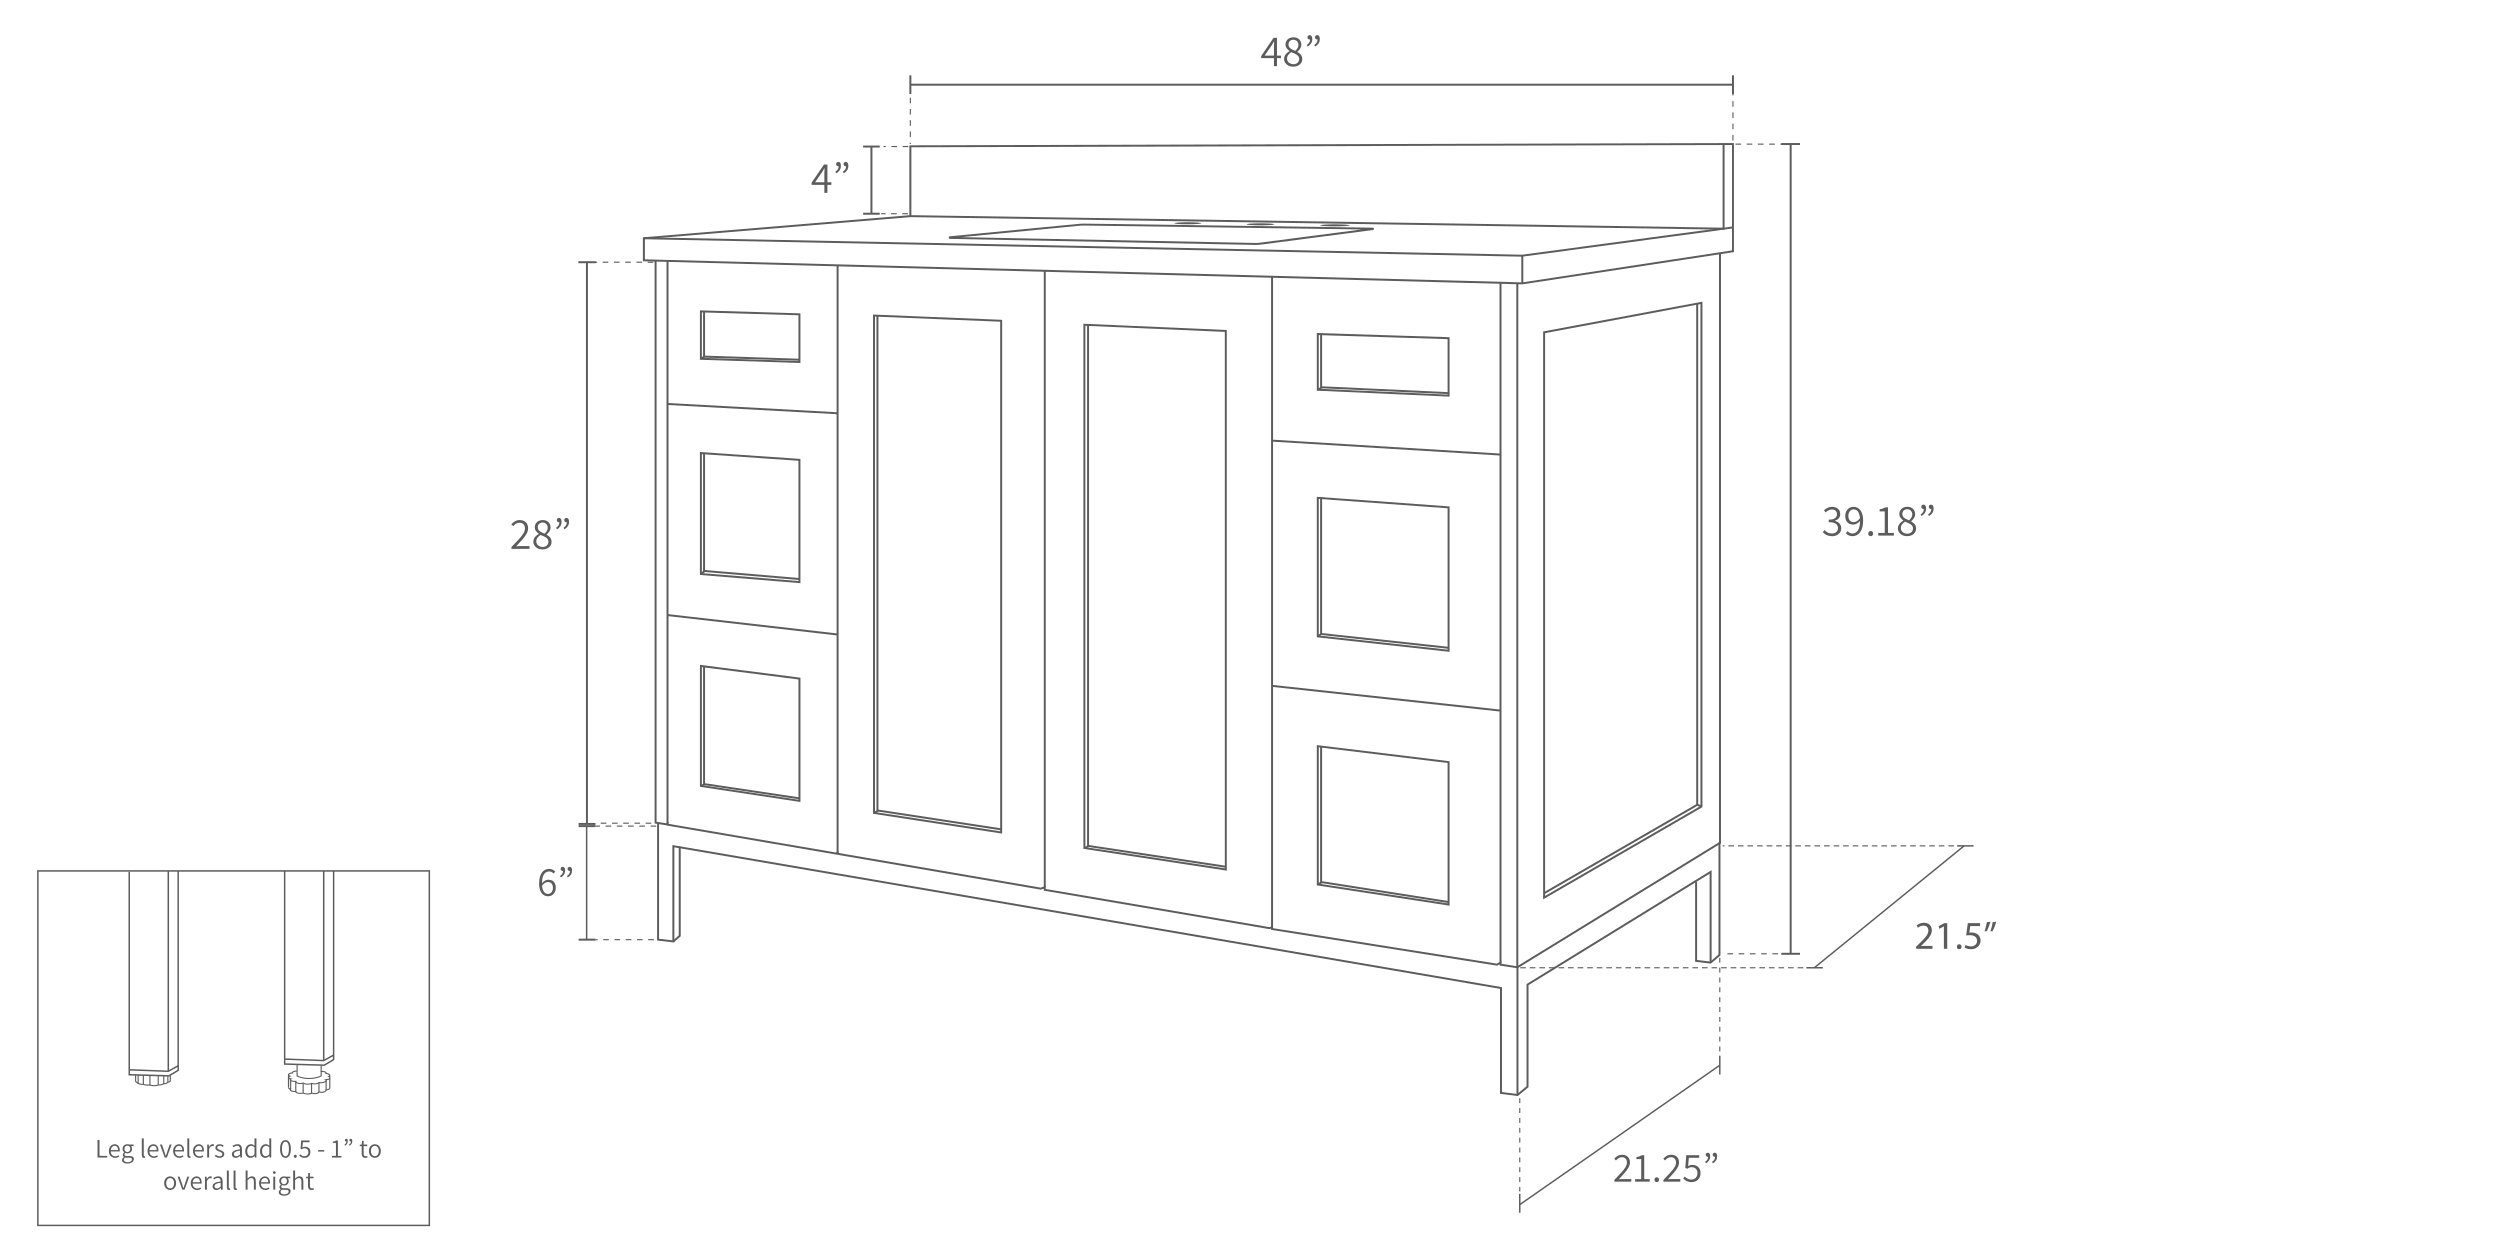 <svg viewBox="0 0 1000 500" xmlns="http://www.w3.org/2000/svg" data-name="Layer 1" id="Layer_1">
  <defs>
    <style>
      .cls-1 {
        fill: #5c5c5c;
      }
    </style>
  </defs>
  <g>
    <path d="M116.24,435.92c-.73-.13-1.06-.57-1.06-.93h.45c0,.14.22.4.7.49l-.08.44Z" class="cls-1"></path>
    <path d="M122.89,437.78c-.69,0-1.32-.14-1.68-.36-.33.09-.71.13-1.11.13-.92,0-1.84-.25-2-.73-.05,0-.1,0-.18,0-1.01,0-2.03-.3-2.03-.88v-.04c0-.12-.01-.35.26-.5l.22.39s-.03.03-.03.03c0,.01,0,.05,0,.08v.06c0,.13.56.44,1.58.44.11,0,.15,0,.24-.01l.38-.03-.06.2s.04.08.04.14c0,.13.55.44,1.58.44.4,0,.79-.05,1.09-.14l.11-.03.09.07c.21.17.75.33,1.5.33.97,0,1.44-.16,1.55-.3l.1-.12.15.05c.34.11.89.23,1.31.23.81,0,1.27-.37,1.41-.56l.09-.13.15.04c.3.08.66.13,1.03.13,1.01,0,1.39-.46,1.5-.66.03-.05.06-.08.08-.1-.04.05-.03.17.02.21l.25-.37s.14.1.16.23c.01.12-.06.2-.09.23,0,0-.02.02-.02.02-.15.27-.64.89-1.89.89-.36,0-.7-.04-1.01-.11-.29.31-.86.63-1.67.63-.47,0-1-.12-1.32-.21-.31.24-.9.35-1.79.35Z" class="cls-1"></path>
    <path d="M130.29,436.16l-.02-.45c.93-.03,1.41-.32,1.41-.43h.45c0,.56-.92.85-1.84.88Z" class="cls-1"></path>
    <path d="M122.89,433.88c-.7,0-1.32-.21-1.67-.45h-.02c-.3.1-.68.22-1.1.22-.98,0-1.85-.39-2-.87-.06,0-.12,0-.18,0-1.01,0-2.03-.3-2.03-.88,0-.07.01-.15.06-.23-.5-.16-.78-.41-.78-.71,0-.22.08-.39.23-.52-.16-.13-.23-.3-.23-.51,0-.49.63-.87,1.53-.95.12-.51,1.07-.78,2.02-.78v.45c-1.03,0-1.58.31-1.58.44,0,.03,0,.06-.01.09l.18.22-.44.02c-.83.04-1.24.35-1.24.51,0,.08,0,.2.35.3l.74.22-.74.21c-.35.1-.35.23-.35.31,0,.06.2.26.81.37l.6.11-.53.3c-.14.08-.17.14-.17.16,0,.13.55.44,1.58.44.13,0,.25,0,.37-.02l.33-.03-.1.32c0,.18.63.6,1.58.6.35,0,.68-.1.96-.19l.24-.07.09.07c.26.2.83.42,1.5.42.9,0,1.42-.08,1.55-.25l.1-.12.15.05c.32.11.64.21,1.07.21.85,0,1.35-.14,1.67-.48l.09-.1.13.04c.25.07.58.09,1.02.07.94-.04,1.56-.47,1.56-.64,0-.04-.01-.1-.07-.15l-.54-.38.66-.02c1.02-.04,1.36-.26,1.39-.39.02-.06.06-.22,0-.33-.03-.06-.1-.1-.2-.13l-.68-.17.66-.25c.06-.03.17-.25.18-.36-.02-.07-.34-.38-1.11-.42l-.6-.03.36-.28s-.01-.06-.01-.09c0-.13-.55-.44-1.58-.44-.12,0-.24,0-.36.01l-.04-.44c.13-.01.26-.02.4-.02.97,0,1.95.28,2.02.82,0,0,.02.02.03.03.52.05.96.23,1.19.49.11.12.17.26.16.39,0,.12-.07.32-.17.48.06.05.12.11.16.18.13.23.09.5.04.68-.14.45-.79.62-1.44.68,0,.04.01.09.01.13,0,.53-.93,1.04-1.99,1.08-.43.02-.76,0-1.03-.06-.41.37-.99.53-1.89.53-.45,0-.79-.1-1.09-.19-.29.21-.83.3-1.78.3Z" class="cls-1"></path>
    <polygon points="67.63 430.65 51.4 430.19 51.4 348.72 51.99 348.72 51.99 429.61 67.47 430.04 70.98 427.96 70.98 348.4 71.57 348.4 71.57 428.3 67.63 430.65" class="cls-1"></polygon>
    <g>
      <path d="M39.01,463.01v-7.04h.79v6.37h3.11v.68h-3.9Z" class="cls-1"></path>
      <path d="M46.02,463.14c-.45,0-.86-.11-1.24-.33-.38-.22-.67-.53-.9-.93-.22-.4-.33-.89-.33-1.46s.11-1.05.33-1.46c.22-.41.51-.72.86-.94.35-.22.73-.33,1.13-.33.43,0,.8.1,1.1.3.31.2.54.48.7.84s.24.79.24,1.29c0,.09,0,.17,0,.25,0,.08-.01.16-.03.22h-3.73v-.57s3.07,0,3.07,0c0-.56-.12-.98-.35-1.27-.24-.29-.56-.43-.99-.43-.26,0-.51.08-.75.23-.24.15-.44.38-.6.69-.16.31-.24.7-.24,1.19s.08.85.25,1.16c.16.31.38.54.66.7.28.16.58.24.91.24.26,0,.5-.04.71-.12.21-.08.41-.18.61-.3l.29.51c-.22.14-.47.27-.75.38-.28.11-.6.16-.96.16Z" class="cls-1"></path>
      <path d="M50.97,465.43c-.43,0-.8-.06-1.13-.17-.32-.11-.57-.28-.75-.48-.18-.21-.27-.46-.27-.75,0-.23.07-.45.2-.65.14-.21.32-.39.56-.55v-.04c-.13-.09-.24-.2-.33-.34-.09-.14-.13-.31-.13-.51,0-.22.06-.41.19-.58.12-.16.25-.29.38-.39v-.04c-.16-.14-.32-.33-.46-.57-.14-.24-.21-.52-.21-.83,0-.38.09-.71.26-.98.18-.28.41-.49.7-.64.29-.15.61-.23.96-.23.14,0,.28.01.4.04s.23.06.32.09h1.8v.61h-1.1c.14.13.25.29.33.48.09.19.13.41.13.64,0,.37-.08.69-.25.96-.17.27-.39.48-.68.63-.28.15-.6.22-.95.22-.13,0-.26-.02-.4-.05-.14-.03-.27-.08-.39-.13-.1.08-.18.17-.25.27-.07.1-.1.23-.1.38,0,.17.07.31.2.42.13.11.37.17.72.17h1.04c.6,0,1.05.1,1.35.29.3.2.44.51.44.94,0,.31-.11.61-.32.88s-.51.49-.9.66c-.39.17-.84.25-1.37.25ZM51.08,464.88c.34,0,.64-.05.9-.16.25-.11.45-.25.6-.42.14-.17.21-.35.21-.55,0-.25-.09-.43-.27-.53-.18-.1-.45-.15-.81-.15h-.95c-.08,0-.18,0-.29-.02s-.24-.04-.37-.06c-.2.14-.34.29-.43.46-.09.16-.13.32-.13.48,0,.29.14.53.42.7.28.17.66.26,1.15.26ZM50.95,460.82c.21,0,.4-.05.57-.16.18-.11.32-.26.42-.45.11-.19.16-.42.16-.68s-.05-.49-.16-.68c-.1-.19-.24-.34-.42-.44-.18-.1-.37-.16-.58-.16-.32,0-.6.11-.83.34-.23.23-.34.54-.34.94,0,.26.05.48.16.68.11.19.25.34.43.45.18.11.37.16.58.16Z" class="cls-1"></path>
      <path d="M57.58,463.14c-.19,0-.35-.04-.48-.12-.13-.08-.22-.2-.28-.36-.06-.16-.09-.36-.09-.6v-6.7h.77v6.76c0,.13.03.22.08.28s.11.09.17.09c.02,0,.05,0,.08,0,.03,0,.07,0,.12-.02l.11.6c-.06.01-.12.03-.2.05-.08.02-.17.03-.27.03Z" class="cls-1"></path>
      <path d="M61.48,463.14c-.45,0-.86-.11-1.24-.33-.38-.22-.67-.53-.9-.93-.22-.4-.33-.89-.33-1.46s.11-1.05.33-1.46c.22-.41.51-.72.86-.94.35-.22.73-.33,1.13-.33.43,0,.8.1,1.1.3.31.2.54.48.7.84s.24.79.24,1.29c0,.09,0,.17,0,.25,0,.08-.01.16-.03.22h-3.73v-.57s3.07,0,3.07,0c0-.56-.12-.98-.35-1.27-.24-.29-.56-.43-.99-.43-.26,0-.51.08-.75.23-.24.15-.44.38-.6.69-.16.31-.24.7-.24,1.19s.08.85.25,1.16c.16.31.38.54.66.7.28.16.58.24.91.24.26,0,.5-.04.71-.12.21-.08.41-.18.61-.3l.29.51c-.22.14-.47.27-.75.38-.28.11-.6.16-.96.16Z" class="cls-1"></path>
      <path d="M65.88,463.01l-1.9-5.2h.8l1.03,3.03c.09.25.17.5.25.76.08.26.16.51.24.76h.04c.08-.25.16-.5.25-.76.09-.26.17-.51.25-.76l1.03-3.03h.77l-1.87,5.2h-.9Z" class="cls-1"></path>
      <path d="M71.71,463.14c-.45,0-.86-.11-1.24-.33-.38-.22-.67-.53-.9-.93-.22-.4-.33-.89-.33-1.46s.11-1.05.33-1.46c.22-.41.51-.72.86-.94.35-.22.73-.33,1.13-.33.43,0,.8.1,1.1.3.31.2.54.48.7.84s.24.79.24,1.29c0,.09,0,.17,0,.25,0,.08-.01.16-.03.22h-3.73v-.57s3.07,0,3.07,0c0-.56-.12-.98-.35-1.27-.24-.29-.56-.43-.99-.43-.26,0-.51.08-.75.23-.24.15-.44.38-.6.69-.16.31-.24.7-.24,1.19s.08.85.25,1.16c.16.31.38.54.66.7.28.16.58.24.91.24.26,0,.5-.04.71-.12.21-.08.41-.18.61-.3l.29.51c-.22.14-.47.27-.75.38-.28.11-.6.16-.96.16Z" class="cls-1"></path>
      <path d="M75.78,463.14c-.19,0-.35-.04-.48-.12-.13-.08-.22-.2-.28-.36-.06-.16-.09-.36-.09-.6v-6.7h.77v6.76c0,.13.03.22.08.28s.11.09.17.09c.02,0,.05,0,.08,0,.03,0,.07,0,.12-.02l.11.6c-.06.01-.12.03-.2.05-.08.02-.17.03-.27.03Z" class="cls-1"></path>
      <path d="M79.67,463.14c-.45,0-.86-.11-1.24-.33-.38-.22-.67-.53-.9-.93-.22-.4-.33-.89-.33-1.46s.11-1.05.33-1.46c.22-.41.51-.72.86-.94.35-.22.73-.33,1.13-.33.43,0,.8.1,1.1.3.31.2.54.48.7.84s.24.79.24,1.29c0,.09,0,.17,0,.25,0,.08-.01.16-.03.22h-3.73v-.57s3.07,0,3.07,0c0-.56-.12-.98-.35-1.27-.24-.29-.56-.43-.99-.43-.26,0-.51.08-.75.23-.24.15-.44.38-.6.69-.16.31-.24.7-.24,1.19s.08.85.25,1.16c.16.31.38.54.66.7.28.16.58.24.91.24.26,0,.5-.04.71-.12.21-.08.41-.18.61-.3l.29.51c-.22.14-.47.27-.75.38-.28.11-.6.16-.96.16Z" class="cls-1"></path>
      <path d="M82.88,463.01v-5.2h.64l.06.95h.03c.18-.33.39-.59.65-.79.25-.2.53-.29.83-.29.11,0,.2,0,.29.03s.17.04.25.08l-.15.69c-.09-.03-.16-.05-.23-.06-.07-.01-.16-.02-.26-.02-.22,0-.45.09-.7.27-.24.18-.46.5-.64.96v3.39h-.77Z" class="cls-1"></path>
      <path d="M87.83,463.14c-.37,0-.73-.07-1.06-.21-.34-.14-.63-.31-.87-.51l.4-.53c.23.18.46.33.71.45.24.12.53.18.86.18.36,0,.63-.09.8-.26.18-.17.27-.38.27-.61,0-.19-.06-.34-.18-.47-.12-.13-.28-.23-.46-.32s-.38-.17-.57-.24c-.24-.09-.49-.19-.73-.31-.24-.12-.44-.28-.61-.46s-.24-.43-.24-.72c0-.41.16-.75.47-1.03s.75-.42,1.3-.42c.31,0,.61.06.88.17.27.11.5.25.7.41l-.38.5c-.18-.13-.36-.24-.55-.33-.19-.09-.41-.13-.65-.13-.34,0-.6.08-.76.24-.16.16-.25.34-.25.55,0,.17.06.31.17.42s.26.21.43.28c.18.08.37.16.57.24.26.09.51.2.76.32.25.12.45.27.62.47.16.19.25.46.25.79,0,.27-.07.52-.21.76-.14.23-.35.42-.63.56-.28.14-.62.21-1.02.21Z" class="cls-1"></path>
      <path d="M94.28,463.14c-.29,0-.54-.06-.77-.17-.23-.11-.41-.28-.55-.5-.14-.22-.2-.48-.2-.8,0-.56.26-1,.78-1.3.52-.3,1.34-.52,2.46-.64,0-.24-.03-.46-.09-.68-.06-.21-.17-.39-.33-.52-.16-.13-.39-.2-.69-.2s-.61.06-.87.18-.5.25-.7.39l-.31-.54c.15-.1.33-.2.54-.31.21-.11.44-.2.69-.27.25-.07.51-.11.79-.11.42,0,.76.09,1.02.27.26.18.44.43.56.74.12.31.18.68.18,1.1v3.22h-.64l-.06-.63h-.03c-.25.21-.52.39-.81.54-.29.15-.6.23-.93.23ZM94.48,462.51c.27,0,.52-.06.76-.19.23-.12.48-.31.76-.54v-1.52c-.61.07-1.1.17-1.46.29s-.61.28-.77.46c-.16.18-.24.39-.24.62,0,.31.09.53.28.67.19.14.41.21.67.21Z" class="cls-1"></path>
      <path d="M100.22,463.14c-.65,0-1.17-.24-1.55-.71-.39-.48-.58-1.15-.58-2.01,0-.56.11-1.04.32-1.45.21-.41.49-.72.83-.95.34-.23.71-.34,1.11-.34.31,0,.57.05.79.16.22.11.45.26.69.45l-.03-.9v-2.04h.77v7.65h-.64l-.06-.63h-.03c-.2.21-.44.39-.71.54-.28.15-.57.23-.9.23ZM100.39,462.47c.25,0,.49-.06.72-.19.23-.13.46-.31.69-.55v-2.82c-.24-.21-.46-.35-.68-.44-.21-.09-.43-.13-.65-.13-.29,0-.56.09-.8.26-.24.18-.43.42-.57.73s-.21.67-.21,1.08c0,.64.13,1.14.39,1.51.26.37.63.55,1.11.55Z" class="cls-1"></path>
      <path d="M106.14,463.14c-.65,0-1.17-.24-1.55-.71-.39-.48-.58-1.15-.58-2.01,0-.56.11-1.04.32-1.45.21-.41.49-.72.83-.95.34-.23.71-.34,1.11-.34.31,0,.57.05.79.16.22.11.45.26.69.45l-.03-.9v-2.04h.77v7.65h-.64l-.06-.63h-.03c-.2.21-.44.39-.71.54-.28.15-.57.23-.9.23ZM106.31,462.47c.25,0,.49-.06.72-.19.23-.13.46-.31.69-.55v-2.82c-.24-.21-.46-.35-.68-.44-.21-.09-.43-.13-.65-.13-.29,0-.56.09-.8.26-.24.18-.43.42-.57.73s-.21.67-.21,1.08c0,.64.13,1.14.39,1.51.26.37.63.55,1.11.55Z" class="cls-1"></path>
      <path d="M114.18,463.14c-.67,0-1.2-.31-1.58-.93-.38-.62-.57-1.5-.57-2.64s.19-2.03.57-2.63c.38-.6.91-.9,1.58-.9s1.21.3,1.59.91c.38.6.57,1.48.57,2.62s-.19,2.02-.57,2.64c-.38.62-.91.93-1.59.93ZM114.18,462.51c.28,0,.52-.1.73-.31.21-.21.37-.53.49-.96.11-.44.17-.99.17-1.66s-.06-1.23-.17-1.66c-.11-.43-.28-.74-.49-.94s-.46-.3-.73-.3-.52.1-.73.3c-.21.2-.37.51-.49.94-.12.43-.18.98-.18,1.66s.06,1.23.18,1.66.28.76.49.96c.21.21.45.31.73.31Z" class="cls-1"></path>
      <path d="M118.11,463.14c-.16,0-.29-.06-.41-.17-.12-.11-.18-.26-.18-.45s.06-.35.18-.46c.12-.11.26-.17.41-.17s.3.06.42.17c.11.11.17.27.17.46s-.06.34-.17.45c-.11.11-.25.17-.42.17Z" class="cls-1"></path>
      <path d="M121.89,463.14c-.36,0-.68-.04-.96-.13s-.51-.21-.72-.35c-.2-.14-.38-.29-.54-.45l.4-.51c.21.2.45.38.72.55.27.16.62.25,1.03.25.29,0,.55-.07.78-.2.24-.14.42-.33.56-.57.14-.24.2-.53.2-.86,0-.49-.14-.88-.41-1.15-.27-.27-.64-.41-1.09-.41-.24,0-.45.04-.63.11-.18.07-.37.18-.57.31l-.43-.27.23-3.27h3.36v.68h-2.67l-.19,2.13c.17-.09.34-.17.51-.22.17-.05.36-.08.58-.08.39,0,.75.08,1.07.23.32.15.57.39.76.7.19.31.28.72.28,1.21s-.11.91-.32,1.26c-.21.35-.49.61-.84.79-.35.18-.72.27-1.11.27Z" class="cls-1"></path>
      <path d="M127.27,460.63v-.61h2.43v.61h-2.43Z" class="cls-1"></path>
      <path d="M132.8,463.01v-.65h1.58v-5.2h-1.24v-.5c.31-.05.58-.12.8-.2.23-.08.44-.18.62-.28h.6v6.19h1.43v.65h-3.78Z" class="cls-1"></path>
      <path d="M138,458.27l-.24-.38c.26-.18.46-.37.6-.57.13-.2.2-.46.2-.77l-.14-.69.44.53c-.06.06-.13.11-.18.14-.06.03-.13.04-.21.04-.14,0-.26-.04-.36-.13-.11-.09-.16-.21-.16-.37,0-.18.05-.32.15-.41.1-.1.23-.14.38-.14.2,0,.36.08.47.24.11.16.17.38.17.68,0,.41-.09.77-.28,1.07s-.46.56-.81.77ZM139.8,458.27l-.24-.38c.26-.18.46-.37.6-.57.13-.2.2-.46.2-.77l-.14-.69.44.53c-.06.06-.13.11-.18.14-.06.03-.13.04-.21.04-.14,0-.26-.04-.36-.13-.11-.09-.16-.21-.16-.37,0-.18.05-.32.15-.41.1-.1.23-.14.38-.14.2,0,.36.08.47.24.11.16.17.38.17.68,0,.41-.09.77-.28,1.07-.19.3-.46.56-.81.77Z" class="cls-1"></path>
      <path d="M146.12,463.14c-.54,0-.91-.16-1.12-.47-.21-.31-.32-.72-.32-1.22v-2.99h-.78v-.59l.81-.05.1-1.47h.65v1.47h1.43v.64h-1.43v3.01c0,.32.06.57.18.76.12.18.33.27.65.27.09,0,.19-.01.31-.04.11-.03.21-.06.29-.1l.16.59c-.14.05-.3.09-.46.13-.16.04-.32.06-.47.06Z" class="cls-1"></path>
      <path d="M149.94,463.14c-.42,0-.81-.11-1.18-.32-.36-.21-.66-.52-.88-.93s-.33-.9-.33-1.47.11-1.07.33-1.48.51-.72.88-.93c.36-.21.76-.32,1.18-.32s.81.11,1.17.32c.36.21.65.53.88.93s.34.9.34,1.48-.11,1.07-.34,1.47-.52.71-.88.93c-.36.21-.75.32-1.17.32ZM149.94,462.48c.31,0,.59-.09.83-.26s.43-.41.56-.72.2-.67.2-1.09-.07-.77-.2-1.08c-.13-.31-.32-.56-.56-.73-.24-.17-.52-.26-.83-.26s-.58.09-.82.26c-.24.18-.43.42-.56.73-.13.31-.2.68-.2,1.08s.07.78.2,1.09.32.55.56.72.51.26.82.26Z" class="cls-1"></path>
      <path d="M68.05,476c-.42,0-.81-.11-1.18-.32-.36-.21-.66-.52-.88-.93-.22-.4-.33-.9-.33-1.47s.11-1.07.33-1.48c.22-.41.51-.72.88-.93.36-.21.76-.32,1.18-.32s.81.11,1.17.32c.36.21.65.53.88.93.23.41.34.9.34,1.48s-.11,1.07-.34,1.47c-.23.4-.52.71-.88.93-.36.21-.75.32-1.17.32ZM68.05,475.35c.31,0,.59-.09.83-.26s.43-.41.56-.72c.13-.31.2-.67.2-1.09s-.07-.77-.2-1.08c-.13-.31-.32-.56-.56-.73-.24-.17-.52-.26-.83-.26s-.58.09-.82.26c-.24.18-.43.42-.56.73-.13.31-.2.68-.2,1.08s.07.78.2,1.09c.13.31.32.55.56.72s.51.26.82.26Z" class="cls-1"></path>
      <path d="M72.94,475.87l-1.9-5.2h.8l1.03,3.03c.09.25.17.5.25.76.08.26.16.51.24.76h.04c.08-.25.16-.5.25-.76.09-.26.17-.51.25-.76l1.03-3.03h.77l-1.87,5.2h-.9Z" class="cls-1"></path>
      <path d="M78.77,476c-.45,0-.86-.11-1.24-.33-.38-.22-.67-.53-.9-.93-.22-.4-.33-.89-.33-1.46s.11-1.05.33-1.46c.22-.41.51-.72.86-.94.35-.22.73-.33,1.13-.33.43,0,.8.1,1.1.3.31.2.54.48.7.84s.24.79.24,1.29c0,.09,0,.17,0,.25,0,.08-.01.16-.03.22h-3.73v-.57s3.07,0,3.07,0c0-.56-.12-.98-.35-1.27-.24-.29-.56-.43-.99-.43-.26,0-.51.08-.75.23-.24.15-.44.38-.6.69-.16.31-.24.7-.24,1.19s.08.85.25,1.16c.16.31.38.54.66.7.28.16.58.24.91.24.26,0,.5-.04.71-.12.21-.08.41-.18.61-.3l.29.51c-.22.14-.47.27-.75.38-.28.11-.6.16-.96.16Z" class="cls-1"></path>
      <path d="M81.98,475.87v-5.2h.64l.06.95h.03c.18-.33.39-.59.65-.79.25-.2.53-.29.83-.29.11,0,.2,0,.29.03s.17.04.25.08l-.15.69c-.09-.03-.16-.05-.23-.06-.07-.01-.16-.02-.26-.02-.22,0-.45.09-.7.27-.24.18-.46.5-.64.96v3.39h-.77Z" class="cls-1"></path>
      <path d="M86.56,476c-.29,0-.54-.06-.77-.17-.23-.11-.41-.28-.55-.5-.14-.22-.2-.48-.2-.8,0-.56.26-1,.78-1.3.52-.3,1.34-.52,2.46-.64,0-.24-.03-.46-.09-.68-.06-.21-.17-.39-.33-.52-.16-.13-.39-.2-.69-.2s-.61.06-.87.18-.5.25-.7.39l-.31-.54c.15-.1.33-.2.54-.31.21-.11.44-.2.69-.27.25-.07.51-.11.79-.11.42,0,.76.09,1.02.27.26.18.44.43.56.74.12.31.18.68.18,1.1v3.22h-.64l-.06-.63h-.03c-.25.21-.52.39-.81.54-.29.15-.6.23-.93.23ZM86.76,475.37c.27,0,.52-.06.76-.19.23-.12.48-.31.76-.54v-1.52c-.61.07-1.1.17-1.46.29s-.61.28-.77.46c-.16.18-.24.39-.24.62,0,.31.09.53.28.67.19.14.41.21.67.21Z" class="cls-1"></path>
      <path d="M91.6,476c-.19,0-.35-.04-.48-.12-.13-.08-.22-.2-.28-.36-.06-.16-.09-.36-.09-.6v-6.7h.77v6.76c0,.13.03.22.08.28s.11.09.17.09c.02,0,.05,0,.08,0,.03,0,.07,0,.12-.02l.11.6c-.06.01-.12.03-.2.05-.08.02-.17.03-.27.03Z" class="cls-1"></path>
      <path d="M94.28,476c-.19,0-.35-.04-.48-.12-.13-.08-.22-.2-.28-.36-.06-.16-.09-.36-.09-.6v-6.7h.77v6.76c0,.13.03.22.08.28s.11.09.17.09c.02,0,.05,0,.08,0,.03,0,.07,0,.12-.02l.11.6c-.06.01-.12.03-.2.05-.08.02-.17.03-.27.03Z" class="cls-1"></path>
      <path d="M98.26,475.87v-7.65h.77v2.12l-.02,1.09c.25-.25.51-.46.79-.63.28-.17.59-.26.94-.26.55,0,.95.17,1.21.51.25.34.38.85.38,1.51v3.3h-.78v-3.21c0-.5-.08-.86-.24-1.09-.16-.23-.42-.34-.79-.34-.27,0-.52.07-.74.21-.22.14-.47.35-.75.63v3.81h-.77Z" class="cls-1"></path>
      <path d="M106.1,476c-.45,0-.86-.11-1.24-.33-.38-.22-.67-.53-.9-.93-.22-.4-.33-.89-.33-1.46s.11-1.05.33-1.46c.22-.41.51-.72.86-.94.35-.22.73-.33,1.13-.33.43,0,.8.1,1.1.3.31.2.54.48.7.84s.24.79.24,1.29c0,.09,0,.17,0,.25,0,.08-.01.16-.03.22h-3.73v-.57s3.07,0,3.07,0c0-.56-.12-.98-.35-1.27-.24-.29-.56-.43-.99-.43-.26,0-.51.08-.75.23-.24.15-.44.38-.6.69-.16.31-.24.7-.24,1.19s.08.85.25,1.16c.16.31.38.54.66.7.28.16.58.24.91.24.26,0,.5-.04.71-.12.21-.08.41-.18.61-.3l.29.51c-.22.14-.47.27-.75.38-.28.11-.6.16-.96.16Z" class="cls-1"></path>
      <path d="M109.72,469.56c-.15,0-.28-.05-.38-.15-.1-.1-.16-.23-.16-.4s.05-.28.16-.38c.1-.1.23-.14.38-.14s.29.05.39.14c.1.1.15.22.15.38s-.05.3-.15.4c-.1.1-.23.15-.39.15ZM109.32,475.87v-5.2h.77v5.2h-.77Z" class="cls-1"></path>
      <path d="M113.65,478.3c-.43,0-.8-.06-1.13-.17-.32-.11-.57-.28-.75-.48-.18-.21-.27-.46-.27-.75,0-.23.07-.45.2-.65.14-.21.32-.39.56-.55v-.04c-.13-.09-.24-.2-.33-.34-.09-.14-.13-.31-.13-.51,0-.22.06-.41.19-.58.12-.16.25-.29.38-.39v-.04c-.16-.14-.32-.33-.46-.57-.14-.24-.21-.52-.21-.83,0-.38.09-.71.26-.98.18-.28.41-.49.7-.64.29-.15.61-.23.96-.23.14,0,.28.01.4.04s.23.06.32.09h1.8v.61h-1.1c.14.13.25.29.33.48.09.19.13.41.13.64,0,.37-.08.69-.25.96-.17.27-.39.48-.68.63-.28.15-.6.22-.95.22-.13,0-.26-.02-.4-.05-.14-.03-.27-.08-.39-.13-.1.08-.18.17-.25.27-.07.1-.1.23-.1.38,0,.17.07.31.2.42.13.11.37.17.72.17h1.04c.6,0,1.05.1,1.35.29.3.2.44.51.44.94,0,.31-.11.61-.32.88s-.51.49-.9.66c-.39.17-.84.25-1.37.25ZM113.76,477.74c.34,0,.64-.05.9-.16.25-.11.45-.25.6-.42.14-.17.21-.35.21-.55,0-.25-.09-.43-.27-.53-.18-.1-.45-.15-.81-.15h-.95c-.08,0-.18,0-.29-.02s-.24-.04-.37-.06c-.2.14-.34.29-.43.46-.09.16-.13.32-.13.48,0,.29.14.53.42.7.28.17.66.26,1.15.26ZM113.63,473.69c.21,0,.4-.05.57-.16.18-.11.32-.26.42-.45.11-.19.16-.42.16-.68s-.05-.49-.16-.68c-.1-.19-.24-.34-.42-.44-.18-.1-.37-.16-.58-.16-.32,0-.6.11-.83.34-.23.23-.34.54-.34.94,0,.26.05.48.16.68.11.19.25.34.43.45.18.11.37.16.58.16Z" class="cls-1"></path>
      <path d="M117.27,475.87v-7.65h.77v2.12l-.02,1.09c.25-.25.51-.46.79-.63.28-.17.59-.26.94-.26.55,0,.95.17,1.21.51.25.34.38.85.38,1.51v3.3h-.78v-3.21c0-.5-.08-.86-.24-1.09-.16-.23-.42-.34-.79-.34-.27,0-.52.07-.74.21-.22.14-.47.35-.75.63v3.81h-.77Z" class="cls-1"></path>
      <path d="M124.64,476c-.54,0-.91-.16-1.12-.47-.21-.31-.32-.72-.32-1.22v-2.99h-.78v-.59l.81-.05.1-1.47h.65v1.47h1.43v.64h-1.43v3.01c0,.32.06.57.18.76.12.18.33.27.65.27.09,0,.19-.01.31-.04.11-.03.21-.06.29-.1l.16.59c-.14.05-.3.09-.46.13-.16.04-.32.06-.47.06Z" class="cls-1"></path>
    </g>
    <polygon points="67.38 428.81 51.69 428.22 51.71 427.62 67.24 428.21 71.13 426.06 71.42 426.58 67.38 428.81" class="cls-1"></polygon>
    <rect height="80.11" width=".6" y="348.4" x="67.02" class="cls-1"></rect>
    <g>
      <path d="M55.23,433.47c-.16-.02-.38-.12-.69-.31-.24-.15-.4-.38-.47-.49l-.04-.06v-.09s-.01-2.55-.01-2.55h.45v2.48c.07.11.18.25.31.33.33.2.47.24.51.24l-.06.44Z" class="cls-1"></path>
      <path d="M57,433.96c-.21,0-.48-.03-.85-.09-.46-.08-.77-.15-1-.28l-.12-.06v-3.55h.45v3.28c.18.07.42.12.75.18.3.05.72.12.97.07l.08.44c-.08.01-.17.02-.28.02Z" class="cls-1"></path>
      <path d="M59.09,434.28c-.18,0-.37,0-.57-.03-.62-.06-1.06-.22-1.27-.32l-.13-.06v-3.81h.45v3.52c.21.08.55.18.99.22.54.05,1.05.03,1.35-.07l.13.43c-.24.07-.57.11-.95.11Z" class="cls-1"></path>
      <path d="M61.78,434.5s-.06,0-.09,0h-.07c-.99,0-1.58-.24-1.74-.32l-.13-.06v-3.98h.45v3.69c.31.11.81.22,1.43.22h.07c.31,0,.81,0,1.36-.22v-3.6h.45v3.89l-.13.06c-.64.3-1.21.32-1.59.32Z" class="cls-1"></path>
      <path d="M63.81,434.2c-.22,0-.41-.02-.52-.05l.11-.43c.19.05.65.06,1.08-.04.35-.09.63-.21.8-.32v-3.08h.45v3.3l-.08.07c-.22.18-.62.35-1.05.46-.27.07-.54.09-.78.09Z" class="cls-1"></path>
      <path d="M65.65,433.73c-.05,0-.1,0-.14-.01l.08-.44c.11.02.41-.03.83-.18.18-.06.35-.16.5-.28v-2.38h.45v2.57l-.07.07c-.21.2-.45.35-.72.44-.23.08-.63.21-.92.21Z" class="cls-1"></path>
      <path d="M67.3,433.08l-.11-.43c.57-.11.65-.25.65-.25.05-.09.06-.18.06-.24v-2.02s.45,0,.45,0v2.01c0,.11-.01.3-.12.48-.12.21-.43.35-.93.45Z" class="cls-1"></path>
    </g>
    <path d="M123.58,431.62c-2.89,0-4.65-.96-4.85-1.07l-.11-.06v-4.66h.45v4.4c.46.24,2.15,1.01,4.77.95,2.01-.04,3.6-.52,4.4-.95v-4.16h.45v4.42l-.11.06c-.81.47-2.54,1.02-4.73,1.07-.09,0-.18,0-.27,0Z" class="cls-1"></path>
    <rect height="3.9" width=".45" y="433.27" x="121.03" class="cls-1"></rect>
    <rect height="3.99" width=".45" y="433.19" x="124.39" class="cls-1"></rect>
    <rect height="3.77" width=".45" y="433" x="127.36" class="cls-1"></rect>
    <rect height="3.82" width=".45" y="432.22" x="130.23" class="cls-1"></rect>
    <rect height="4.05" width=".45" y="431.23" x="131.69" class="cls-1"></rect>
    <rect height="4.21" width=".45" y="432.54" x="118.09" class="cls-1"></rect>
    <rect height="4" width=".45" y="432.16" x="116.04" class="cls-1"></rect>
    <rect height="4.05" width=".45" y="430.95" x="115.18" class="cls-1"></rect>
    <rect height="4.83" width=".45" y="429.91" x="115.18" class="cls-1"></rect>
    <polygon points="129.8 426.37 113.57 425.91 113.57 348.4 114.16 348.4 114.16 425.33 129.64 425.77 133.15 423.68 133.15 348.4 133.74 348.4 133.74 424.02 129.8 426.37" class="cls-1"></polygon>
    <polygon points="129.55 424.53 113.85 423.94 113.88 423.34 129.41 423.93 133.3 421.78 133.59 422.3 129.55 424.53" class="cls-1"></polygon>
    <rect height="75.83" width=".6" y="348.4" x="129.18" class="cls-1"></rect>
    <rect height=".86" width=".45" y="430.02" x="131.63" class="cls-1"></rect>
    <path d="M172.03,490.46H14.84v-142.39h157.19v142.39ZM15.44,489.87h156v-141.2H15.44v141.2Z" class="cls-1"></path>
  </g>
  <g>
    <path d="M608.95,113.75h-.04s-351.76-9.25-351.76-9.25v-9.57l106.59-8.84v-27.96h.39s329.44-.92,329.44-.92v43.63l-84.63,12.9ZM257.95,103.73l350.96,9.22,83.89-12.79v-42.16l-328.25.91v27.9l-106.59,8.84v8.08Z" class="cls-1"></path>
    <polygon points="607.01 387.33 599.81 386.2 599.81 385.72 598.87 386.27 598.73 386.25 508.43 371.94 508.43 371.47 507.78 371.65 507.69 371.64 417.51 356.26 417.51 355.48 416.35 355.86 416.25 355.85 334.64 341.86 334.64 341.71 334.4 341.81 334.29 341.79 266.61 330.2 266.61 330.05 266.48 330.12 261.84 329.4 261.84 104.24 262.63 104.24 262.63 328.72 266.36 329.3 267.4 328.78 267.4 329.54 334.31 341 335.43 340.51 335.43 341.19 416.28 355.05 418.3 354.38 418.3 355.6 507.74 370.85 509.21 370.44 509.21 371.27 598.71 385.45 600.6 384.35 600.6 385.52 606.84 386.51 687.6 336.91 687.6 101.3 688.39 101.3 688.39 337.35 688.2 337.47 607.01 387.33" class="cls-1"></polygon>
    <rect height="225.05" width=".79" y="104.37" x="266.61" class="cls-1"></rect>
    <rect height="234.96" width=".79" y="106.16" x="334.64" class="cls-1"></rect>
    <rect height="246.58" width=".79" y="108.34" x="417.51" class="cls-1"></rect>
    <rect height="260.23" width=".79" y="110.73" x="508.43" class="cls-1"></rect>
    <rect height="271.91" width=".79" y="113.13" x="599.81" class="cls-1"></rect>
    <rect transform="translate(121.4 455.13) rotate(-86.88)" height="68.13" width=".79" y="129.4" x="300.63" class="cls-1"></rect>
    <rect transform="translate(18.51 520.61) rotate(-83.48)" height="68.47" width=".79" y="215.7" x="300.63" class="cls-1"></rect>
    <rect transform="translate(217.12 800.52) rotate(-83.82)" height="91.92" width=".79" y="233.34" x="554.12" class="cls-1"></rect>
    <rect transform="translate(342.09 721.63) rotate(-86.51)" height="91.56" width=".79" y="133.26" x="554.12" class="cls-1"></rect>
    <rect height="273.62" width=".79" y="113.3" x="606.53" class="cls-1"></rect>
    <polygon points="608.89 102.67 608.86 102.67 257.54 95.69 257.56 94.9 608.85 101.88 693.13 90.57 693.24 91.35 608.89 102.67" class="cls-1"></polygon>
    <rect height="11.08" width=".79" y="102.28" x="608.53" class="cls-1"></rect>
    <path d="M617.25,359.74v-227.15l63.72-11.93v202.21l-.2.11-63.52,36.76ZM618.04,133.24v225.13l62.14-35.96V121.61l-62.14,11.64Z" class="cls-1"></path>
    <polygon points="617.84 357.63 617.45 356.94 678.48 321.7 678.48 121.45 679.27 121.45 679.27 322.16 679.07 322.27 617.84 357.63" class="cls-1"></polygon>
    <rect transform="translate(121.11 826.11) rotate(-67.42)" height="1.84" width=".79" y="321.37" x="679.33" class="cls-1"></rect>
    <path d="M579.83,362.28l-53.11-8.13v-56.11l.44.05,52.67,6.41v57.79ZM527.51,353.47l51.53,7.89v-56.17l-51.53-6.27v54.54Z" class="cls-1"></path>
    <path d="M579.83,260.74l-53.11-5.83v-56.19l53.11,3.86v58.17ZM527.51,254.2l51.53,5.66v-56.55l-51.53-3.74v54.64Z" class="cls-1"></path>
    <path d="M579.83,158.66l-53.11-2.39v-23.06l53.11,1.67v23.77ZM527.51,155.52l51.53,2.32v-22.18l-51.53-1.62v21.49Z" class="cls-1"></path>
    <rect height="21.35" width=".79" y="133.65" x="528.05" class="cls-1"></rect>
    <rect height="54.7" width=".79" y="199.04" x="528.05" class="cls-1"></rect>
    <rect height="54.47" width=".79" y="298.65" x="528.05" class="cls-1"></rect>
    <path d="M490.71,348.26l-57.35-8.72v-210.04l57.35,2.51v216.25ZM434.15,338.86l55.78,8.48v-214.58l-55.78-2.44v208.54Z" class="cls-1"></path>
    <path d="M400.86,333.45l-51.65-7.94V125.82l51.65,2.11v205.53ZM350,324.83l50.07,7.7v-203.85l-50.07-2.04v198.2Z" class="cls-1"></path>
    <path d="M320.17,320.81l-.45-.07-39.75-6.02v-48.78l40.21,5.14v49.72ZM280.75,314.05l38.63,5.85v-48.11l-38.63-4.94v47.2Z" class="cls-1"></path>
    <path d="M320.17,233.27l-.43-.03-39.78-3.26v-49.17l40.21,2.76v49.7ZM280.75,229.25l38.63,3.17v-48.11l-38.63-2.66v47.6Z" class="cls-1"></path>
    <path d="M320.17,145.2l-40.21-1.3v-19.76l40.21,1.2v19.85ZM280.75,143.14l38.63,1.24v-18.27l-38.63-1.15v18.18Z" class="cls-1"></path>
    <rect height="18.06" width=".79" y="124.59" x="281.23" class="cls-1"></rect>
    <rect height="47.26" width=".79" y="181.32" x="281.23" class="cls-1"></rect>
    <rect height="47.28" width=".79" y="266.56" x="281.23" class="cls-1"></rect>
    <rect height="198.12" width=".79" y="126.28" x="350.58" class="cls-1"></rect>
    <rect height="208.41" width=".79" y="129.99" x="434.83" class="cls-1"></rect>
    <polygon points="689.83 91.87 364.13 86.85 364.15 86.06 689.04 91.07 689.04 57.62 689.83 57.62 689.83 91.87" class="cls-1"></polygon>
    <rect transform="translate(-56.84 566.98) rotate(-81.48)" height="38.58" width=".79" y="297.19" x="300.3" class="cls-1"></rect>
    <rect transform="translate(-5.21 649.89) rotate(-81.32)" height="50.06" width=".79" y="302.95" x="375.33" class="cls-1"></rect>
    <rect transform="translate(46.06 510.17) rotate(-85.15)" height="38.29" width=".79" y="210.87" x="300.3" class="cls-1"></rect>
    <rect transform="translate(147.77 439.15) rotate(-88.14)" height="38.17" width=".79" y="124.17" x="300.3" class="cls-1"></rect>
    <rect transform="translate(54.87 748.82) rotate(-81.39)" height="55.72" width=".79" y="314.65" x="462.38" class="cls-1"></rect>
    <rect transform="translate(115.46 848.65) rotate(-81.07)" height="51.62" width=".79" y="331" x="553.54" class="cls-1"></rect>
    <rect transform="translate(239.27 779.37) rotate(-83.8)" height="51.3" width=".79" y="230.71" x="553.54" class="cls-1"></rect>
    <rect transform="translate(372.46 702.21) rotate(-87.35)" height="51.05" width=".79" y="130.55" x="553.54" class="cls-1"></rect>
    <rect transform="translate(-33.19 169.74) rotate(-31.83)" height=".79" width="1.67" y="142.69" x="280.23" class="cls-1"></rect>
    <rect transform="translate(-81.44 224.02) rotate(-38.38)" height=".79" width="1.92" y="228.62" x="280.15" class="cls-1"></rect>
    <rect transform="translate(-102.24 138.9) rotate(-23.61)" height=".79" width="1.78" y="313.64" x="280.28" class="cls-1"></rect>
    <rect transform="translate(-113.37 210.15) rotate(-28.94)" height=".79" width="1.91" y="324.32" x="349.48" class="cls-1"></rect>
    <rect transform="translate(-99.07 201.53) rotate(-23.51)" height=".79" width="2" y="338.4" x="433.67" class="cls-1"></rect>
    <rect transform="translate(-103.58 284.45) rotate(-27.57)" height=".79" width="2.01" y="352.95" x="527" class="cls-1"></rect>
    <rect transform="translate(-52.84 331.38) rotate(-33.29)" height=".79" width="1.75" y="253.68" x="526.97" class="cls-1"></rect>
    <rect transform="translate(-4.36 295.15) rotate(-31.11)" height=".79" width="1.91" y="155.01" x="526.98" class="cls-1"></rect>
    <path d="M502.33,97.97c-.09,0-.18,0-.27,0l-122.06-2.41c-.28,0-.5-.22-.51-.51s.19-.52.47-.54l51.98-5.01c.51-.05,1.03-.07,1.54-.06h0l115.65,1.63c.25,0,.44.19.46.44.01.25-.16.46-.4.49l-45.06,5.87c-.59.08-1.2.12-1.79.12ZM384.56,94.86l117.52,2.32c.65.01,1.31-.02,1.95-.11l40.58-5.29-111.14-1.56c-.49,0-.97.01-1.45.06l-47.46,4.58Z" class="cls-1"></path>
    <ellipse ry=".41" rx="5.89" cy="90.14" cx="533.98" class="cls-1"></ellipse>
    <ellipse ry=".41" rx="5.54" cy="89.73" cx="504.17" class="cls-1"></ellipse>
    <ellipse ry=".41" rx="5.36" cy="89.31" cx="475.12" class="cls-1"></ellipse>
    <path d="M713.48,57.88h-1.31v-.45h1.31v.45ZM709.92,57.88h-2.25v-.45h2.25v.45ZM705.42,57.88h-2.25v-.45h2.25v.45ZM700.93,57.88h-2.25v-.45h2.25v.45ZM696.43,57.88h-2.25v-.45h2.25v.45Z" class="cls-1"></path>
    <path d="M711.2,381.74h-2.25v-.45h2.25v.45ZM706.7,381.74h-2.25v-.45h2.25v.45ZM702.2,381.74h-2.25v-.45h2.25v.45ZM697.71,381.74h-2.25v-.45h2.25v.45ZM693.21,381.74h-2.25v-.45h2.25v.45Z" class="cls-1"></path>
    <rect height="323.86" width=".79" y="57.66" x="715.87" class="cls-1"></rect>
    <rect height=".79" width="7.49" y="57.22" x="712.52" class="cls-1"></rect>
    <rect height=".79" width="7.49" y="381.12" x="712.52" class="cls-1"></rect>
    <g>
      <path d="M732.83,214.47c-.6,0-1.14-.08-1.6-.23s-.86-.35-1.21-.59c-.34-.24-.64-.5-.89-.77l.66-.85c.34.36.75.67,1.22.95.47.28,1.05.42,1.75.42s1.29-.2,1.75-.59.68-.93.68-1.59c0-.46-.12-.87-.36-1.22-.24-.36-.63-.63-1.17-.83-.54-.2-1.26-.29-2.17-.29v-1.01c.82,0,1.46-.1,1.94-.29.48-.2.83-.46,1.04-.79.21-.33.32-.7.32-1.12,0-.57-.18-1.02-.55-1.36-.37-.34-.86-.51-1.49-.51-.49,0-.93.11-1.35.33-.41.22-.79.5-1.12.84l-.71-.83c.44-.4.92-.74,1.44-1,.52-.27,1.11-.4,1.77-.4s1.21.11,1.7.34c.5.22.89.55,1.18.97.29.42.43.93.43,1.54,0,.7-.19,1.27-.58,1.71-.38.44-.89.78-1.52,1v.07c.46.11.88.29,1.26.54.38.25.68.58.91.98.22.4.34.86.34,1.38,0,.67-.17,1.25-.5,1.73-.33.48-.77.85-1.33,1.11-.56.26-1.17.39-1.85.39Z" class="cls-1"></path>
      <path d="M740.98,214.47c-.59,0-1.11-.11-1.54-.34-.44-.22-.8-.5-1.1-.83l.73-.82c.24.28.52.51.85.67.33.16.67.24,1.01.24.57,0,1.09-.17,1.55-.5.47-.33.84-.88,1.12-1.65.28-.77.42-1.8.42-3.11,0-.92-.1-1.71-.29-2.37-.2-.66-.49-1.16-.88-1.5-.39-.34-.88-.51-1.46-.51-.38,0-.72.11-1.03.33-.31.22-.55.52-.74.91-.18.38-.28.83-.28,1.34s.08.95.24,1.33c.16.38.4.67.72.88.32.21.73.31,1.22.31.38,0,.79-.13,1.24-.38.45-.25.88-.68,1.3-1.29l.04,1.08c-.35.47-.78.86-1.29,1.14-.5.29-1,.43-1.5.43-.65,0-1.22-.13-1.7-.4-.49-.27-.86-.66-1.12-1.18-.26-.52-.39-1.17-.39-1.93,0-.71.15-1.34.45-1.88.3-.54.7-.97,1.2-1.27.5-.3,1.04-.45,1.63-.45s1.09.11,1.55.34c.47.22.87.57,1.22,1.02.34.46.61,1.02.81,1.7.2.68.29,1.46.29,2.35,0,1.15-.12,2.13-.35,2.94-.24.81-.56,1.46-.96,1.96-.4.5-.86.86-1.37,1.09s-1.04.35-1.6.35Z" class="cls-1"></path>
      <path d="M748.27,214.47c-.26,0-.49-.09-.68-.28-.2-.19-.29-.44-.29-.75s.1-.57.29-.76c.19-.19.42-.28.68-.28s.5.09.69.28c.19.19.28.44.28.76s-.09.56-.28.75c-.19.19-.42.28-.69.28Z" class="cls-1"></path>
      <path d="M751.29,214.25v-1.08h2.61v-8.61h-2.06v-.83c.51-.08.95-.19,1.33-.33.38-.14.72-.29,1.03-.47h.99v10.24h2.36v1.08h-6.27Z" class="cls-1"></path>
      <path d="M762.83,214.47c-.7,0-1.33-.13-1.88-.4-.56-.27-.99-.64-1.31-1.11-.32-.47-.48-1.01-.48-1.6,0-.5.11-.94.32-1.33s.48-.73.82-1.03.67-.54,1.03-.73v-.07c-.41-.3-.78-.66-1.11-1.08s-.49-.93-.49-1.53.14-1.09.42-1.52c.28-.43.65-.77,1.13-1,.47-.24,1.01-.36,1.6-.36.99,0,1.77.28,2.33.84.56.56.84,1.28.84,2.16,0,.4-.09.78-.26,1.13-.17.35-.38.67-.62.95s-.48.51-.7.69v.07c.33.2.65.43.95.68.3.25.55.56.74.92.19.36.28.79.28,1.29,0,.57-.15,1.08-.44,1.53-.3.45-.72.81-1.26,1.08-.54.27-1.18.41-1.9.41ZM762.86,213.49c.46,0,.87-.09,1.22-.27.35-.18.62-.42.82-.74.2-.31.29-.67.29-1.06,0-.52-.15-.94-.44-1.26-.3-.32-.68-.59-1.16-.82-.48-.22-1-.45-1.57-.67-.47.31-.87.67-1.2,1.1-.33.43-.49.92-.49,1.47,0,.43.11.81.33,1.14.22.34.52.6.91.8.38.2.82.29,1.3.29ZM763.63,208.15c.41-.37.73-.75.95-1.14.22-.39.33-.8.33-1.24,0-.38-.08-.72-.24-1.04-.16-.31-.39-.56-.7-.75-.31-.19-.68-.28-1.12-.28-.56,0-1.01.17-1.38.52-.36.35-.54.81-.54,1.38,0,.47.13.86.38,1.17.25.31.59.57,1,.78.41.21.85.41,1.31.6Z" class="cls-1"></path>
      <path d="M768.63,206.41l-.39-.62c.44-.3.77-.61.98-.95.22-.34.33-.76.33-1.27l-.23-1.14.73.87c-.11.11-.21.18-.3.23-.1.05-.21.07-.36.07-.22,0-.43-.07-.6-.22-.18-.15-.27-.35-.27-.61,0-.3.08-.52.25-.68.17-.16.37-.24.62-.24.33,0,.59.13.77.39.18.26.28.63.28,1.12,0,.69-.15,1.28-.46,1.77-.31.5-.76.92-1.35,1.28ZM771.61,206.41l-.39-.62c.44-.3.77-.61.99-.95.22-.34.33-.76.33-1.27l-.23-1.14.73.87c-.11.11-.21.18-.3.23-.09.05-.21.07-.35.07-.22,0-.43-.07-.6-.22-.18-.15-.27-.35-.27-.61,0-.3.08-.52.25-.68.17-.16.37-.24.62-.24.33,0,.59.13.77.39.18.26.28.63.28,1.12,0,.69-.15,1.28-.46,1.77s-.76.92-1.35,1.28Z" class="cls-1"></path>
    </g>
    <path d="M261.32,105.11h-2.25v-.45h2.25v.45ZM256.82,105.11h-2.25v-.45h2.25v.45ZM252.33,105.11h-2.25v-.45h2.25v.45ZM247.83,105.11h-2.25v-.45h2.25v.45ZM243.33,105.11h-2.25v-.45h2.25v.45ZM238.84,105.11h-.82v-.45h.82v.45Z" class="cls-1"></path>
    <path d="M260.52,329.5h-2.25v-.45h2.25v.45ZM256.03,329.5h-2.25v-.45h2.25v.45ZM251.53,329.5h-2.25v-.45h2.25v.45ZM247.04,329.5h-2.25v-.45h2.25v.45ZM242.54,329.5h-2.25v-.45h2.25v.45Z" class="cls-1"></path>
    <rect height="224.87" width=".79" y="104.71" x="234.38" class="cls-1"></rect>
    <rect height=".79" width="6.76" y="329.18" x="231.44" class="cls-1"></rect>
    <rect height=".79" width="7" y="104.49" x="231.33" class="cls-1"></rect>
    <g>
      <path d="M204.58,219.56v-.76c1.16-1.17,2.14-2.2,2.95-3.08.8-.88,1.41-1.67,1.83-2.37.41-.7.62-1.36.62-1.99,0-.66-.18-1.21-.54-1.63-.36-.43-.93-.64-1.7-.64-.47,0-.92.13-1.34.39-.42.26-.8.59-1.13.99l-.76-.75c.47-.51.98-.92,1.51-1.23.53-.31,1.16-.47,1.88-.47s1.28.14,1.78.41c.5.27.89.65,1.16,1.14.27.49.41,1.07.41,1.73,0,.72-.2,1.45-.61,2.18s-.97,1.51-1.69,2.33c-.72.82-1.54,1.72-2.48,2.71.31-.02.63-.04.96-.06.33-.02.64-.03.94-.03h3.43v1.12h-7.22Z" class="cls-1"></path>
      <path d="M217.01,219.78c-.7,0-1.33-.13-1.88-.4-.56-.27-.99-.64-1.31-1.11-.32-.47-.48-1.01-.48-1.6,0-.5.11-.94.32-1.33.21-.39.49-.73.82-1.03.33-.3.67-.54,1.03-.73v-.07c-.41-.3-.78-.66-1.11-1.08-.33-.43-.49-.93-.49-1.53s.14-1.09.42-1.52c.28-.43.65-.77,1.13-1,.47-.24,1.01-.36,1.6-.36.99,0,1.77.28,2.33.84.56.56.84,1.28.84,2.16,0,.4-.09.78-.26,1.13-.17.35-.38.67-.62.95-.24.28-.48.51-.7.69v.07c.33.2.65.43.95.68s.55.56.74.92c.19.36.28.79.28,1.29,0,.57-.15,1.08-.44,1.53-.3.45-.72.81-1.26,1.08-.54.27-1.18.41-1.9.41ZM217.04,218.8c.46,0,.87-.09,1.22-.27.35-.18.62-.42.82-.74.2-.31.29-.67.29-1.06,0-.52-.15-.94-.44-1.26-.3-.32-.68-.59-1.16-.82-.48-.22-1-.45-1.57-.67-.47.31-.87.67-1.2,1.1-.33.43-.49.92-.49,1.47,0,.43.11.81.33,1.14.22.34.52.6.91.8.38.2.82.29,1.3.29ZM217.81,213.46c.41-.37.73-.75.95-1.14.22-.39.33-.8.33-1.24,0-.38-.08-.72-.24-1.04-.16-.31-.39-.56-.7-.75-.31-.19-.68-.28-1.12-.28-.56,0-1.01.17-1.38.52s-.54.81-.54,1.38c0,.47.13.86.38,1.17.25.31.59.57,1,.78.41.21.85.41,1.31.6Z" class="cls-1"></path>
      <path d="M222.81,211.72l-.39-.62c.44-.3.77-.61.99-.95.22-.34.33-.76.33-1.27l-.23-1.14.73.87c-.11.11-.21.18-.3.23-.09.05-.21.07-.35.07-.22,0-.43-.07-.6-.22-.18-.15-.27-.35-.27-.61,0-.3.08-.52.25-.68.17-.16.37-.24.62-.24.33,0,.59.13.77.39.18.26.28.63.28,1.12,0,.69-.15,1.28-.46,1.77-.31.5-.76.92-1.35,1.28ZM225.79,211.72l-.39-.62c.44-.3.77-.61.99-.95.22-.34.33-.76.33-1.27l-.23-1.14.73.87c-.11.11-.21.18-.3.23-.09.05-.21.07-.35.07-.22,0-.43-.07-.6-.22-.18-.15-.27-.35-.27-.61,0-.3.08-.52.25-.68.17-.16.37-.24.62-.24.33,0,.59.13.77.39.18.26.28.63.28,1.12,0,.69-.15,1.28-.46,1.77-.31.5-.76.92-1.35,1.28Z" class="cls-1"></path>
    </g>
    <path d="M363.3,58.84h-2.25v-.45h2.25v.45ZM358.8,58.84h-2.25v-.45h2.25v.45ZM354.31,58.84h-.91v-.45h.91v.45Z" class="cls-1"></path>
    <path d="M363.18,85.71h-2.25v-.45h2.25v.45ZM358.69,85.71h-2.25v-.45h2.25v.45ZM354.19,85.71h-1.73v-.45h1.73v.45Z" class="cls-1"></path>
    <rect height="26.87" width=".79" y="58.62" x="348.18" class="cls-1"></rect>
    <rect height=".79" width="6.66" y="58.22" x="345.24" class="cls-1"></rect>
    <rect height=".79" width="6.66" y="85.09" x="345.24" class="cls-1"></rect>
    <g>
      <path d="M329.74,77.15v-7.74c0-.3.01-.65.04-1.06.02-.41.04-.77.05-1.07h-.07c-.14.26-.29.51-.44.76-.15.25-.31.51-.48.8l-2.82,4.08h6.53v1.03h-7.92v-.83l4.95-7.3h1.38v11.32h-1.22Z" class="cls-1"></path>
      <path d="M334.53,69.31l-.39-.62c.44-.3.77-.61.99-.95.22-.34.33-.76.33-1.27l-.23-1.14.73.87c-.11.11-.21.18-.3.23-.09.05-.21.07-.35.07-.22,0-.43-.07-.6-.22-.18-.15-.27-.35-.27-.61,0-.3.08-.52.25-.68.17-.16.37-.24.62-.24.33,0,.59.13.77.39.18.26.28.63.28,1.12,0,.69-.15,1.28-.46,1.77-.31.5-.76.92-1.35,1.28ZM337.51,69.31l-.39-.62c.44-.3.77-.61.99-.95.22-.34.33-.76.33-1.27l-.23-1.14.73.87c-.11.11-.21.18-.3.23-.09.05-.21.07-.35.07-.22,0-.43-.07-.6-.22-.18-.15-.27-.35-.27-.61,0-.3.08-.52.25-.68.17-.16.37-.24.62-.24.33,0,.59.13.77.39.18.26.28.63.28,1.12,0,.69-.15,1.28-.46,1.77-.31.5-.76.92-1.35,1.28Z" class="cls-1"></path>
    </g>
    <path d="M693.41,56.2h-.45v-2.25h.45v2.25ZM693.41,51.7h-.45v-2.25h.45v2.25ZM693.41,47.21h-.45v-2.25h.45v2.25ZM693.41,42.71h-.45v-2.25h.45v2.25ZM693.41,38.21h-.45v-1.74h.45v1.74Z" class="cls-1"></path>
    <path d="M364.36,57.61h-.45v-.54h.45v.54ZM364.36,54.82h-.45v-2.25h.45v2.25ZM364.36,50.32h-.45v-2.25h.45v2.25ZM364.36,45.83h-.45v-2.25h.45v2.25ZM364.36,41.33h-.45v-2.25h.45v2.25Z" class="cls-1"></path>
    <rect height=".79" width="329.04" y="33.48" x="364.14" class="cls-1"></rect>
    <rect height="7.49" width=".79" y="30.13" x="692.79" class="cls-1"></rect>
    <rect height="7.49" width=".79" y="30.13" x="363.75" class="cls-1"></rect>
    <g>
      <path d="M509.58,26.46v-7.74c0-.3.01-.65.04-1.06.02-.41.04-.77.05-1.07h-.07c-.14.26-.29.51-.44.76s-.31.51-.48.8l-2.82,4.08h6.53v1.03h-7.92v-.83l4.95-7.3h1.38v11.32h-1.22Z" class="cls-1"></path>
      <path d="M517.3,26.67c-.7,0-1.33-.13-1.88-.4-.56-.27-.99-.64-1.31-1.11-.32-.47-.48-1.01-.48-1.6,0-.5.11-.94.32-1.33.21-.39.48-.73.82-1.03.33-.3.67-.54,1.03-.73v-.07c-.41-.3-.78-.66-1.11-1.08s-.49-.93-.49-1.53.14-1.09.42-1.52c.28-.43.65-.77,1.13-1,.47-.24,1.01-.35,1.6-.35.99,0,1.77.28,2.33.84.56.56.84,1.28.84,2.16,0,.4-.09.78-.26,1.13-.17.35-.38.67-.62.95-.24.28-.48.51-.7.69v.07c.33.2.65.43.95.68.3.25.55.56.74.92.19.36.28.79.28,1.29,0,.57-.15,1.08-.44,1.53-.3.45-.72.81-1.26,1.08-.54.27-1.18.41-1.9.41ZM517.34,25.69c.46,0,.87-.09,1.22-.27.35-.18.62-.42.82-.74.2-.31.29-.67.29-1.06,0-.52-.15-.94-.44-1.26s-.68-.59-1.16-.82c-.48-.22-1-.45-1.57-.67-.47.31-.87.67-1.2,1.1-.33.43-.49.92-.49,1.47,0,.43.11.81.33,1.14.22.34.52.6.91.8.38.2.82.29,1.3.29ZM518.1,20.35c.41-.37.73-.75.95-1.14.22-.39.33-.8.33-1.24,0-.38-.08-.72-.24-1.04-.16-.31-.39-.56-.7-.75-.31-.19-.68-.28-1.12-.28-.56,0-1.01.17-1.38.52-.36.35-.54.81-.54,1.38,0,.47.13.86.38,1.17.25.31.59.57,1,.78.41.21.85.41,1.31.6Z" class="cls-1"></path>
      <path d="M523.1,18.61l-.39-.62c.44-.3.77-.61.98-.95s.33-.76.33-1.27l-.23-1.14.73.87c-.11.11-.21.18-.3.23-.1.05-.21.07-.36.07-.22,0-.43-.07-.6-.22-.18-.15-.27-.35-.27-.61,0-.3.08-.52.25-.68.17-.16.37-.24.62-.24.33,0,.59.13.77.39.18.26.28.63.28,1.12,0,.69-.15,1.28-.46,1.77-.31.5-.76.92-1.35,1.28ZM526.09,18.61l-.39-.62c.44-.3.77-.61.99-.95.22-.34.33-.76.33-1.27l-.23-1.14.73.87c-.11.11-.21.18-.3.23-.09.05-.21.07-.35.07-.22,0-.43-.07-.6-.22-.18-.15-.27-.35-.27-.61,0-.3.08-.52.25-.68.17-.16.37-.24.62-.24.33,0,.59.13.77.39.18.26.28.63.28,1.12,0,.69-.15,1.28-.46,1.77-.31.5-.76.92-1.35,1.28Z" class="cls-1"></path>
    </g>
    <polygon points="684.37 385.45 678.05 384.72 678.05 352.78 678.84 352.78 678.84 384.01 684.12 384.62 687.39 381.82 687.39 336.97 688.18 336.97 688.18 382.18 684.37 385.45" class="cls-1"></polygon>
    <polygon points="607.11 438.42 600 437.52 600 395.53 269.74 338.94 269.74 377.01 262.84 376.22 262.84 329.51 263.62 329.51 263.62 375.52 268.95 376.12 268.95 338.01 269.41 338.09 600.79 394.87 600.79 436.82 606.87 437.59 610.62 434.49 610.62 393.62 610.81 393.51 684.64 348.06 684.64 385.04 683.85 385.04 683.85 349.48 611.41 394.06 611.41 434.86 607.11 438.42" class="cls-1"></polygon>
    <polygon points="269.61 376.86 269.09 376.27 271.5 374.15 271.5 338.65 272.29 338.65 272.29 374.51 269.61 376.86" class="cls-1"></polygon>
    <rect height="51.08" width=".79" y="386.92" x="606.59" class="cls-1"></rect>
    <path d="M688.14,420.57h-.45v-1.97h.45v1.97ZM688.14,416.63h-.45v-1.97h.45v1.97ZM688.14,412.68h-.45v-1.97h.45v1.97ZM688.14,408.74h-.45v-1.97h.45v1.97ZM688.14,404.79h-.45v-1.97h.45v1.97ZM688.14,400.85h-.45v-1.97h.45v1.97ZM688.14,396.91h-.45v-1.97h.45v1.97ZM688.14,392.96h-.45v-1.97h.45v1.97ZM688.14,389.02h-.45v-1.97h.45v1.97ZM688.14,385.07h-.45v-1.97h.45v1.97Z" class="cls-1"></path>
    <path d="M608.13,476.57h-.45v-1.77h.45v1.77ZM608.13,472.82h-.45v-1.97h.45v1.97ZM608.13,468.87h-.45v-1.97h.45v1.97ZM608.13,464.93h-.45v-1.97h.45v1.97ZM608.13,460.99h-.45v-1.97h.45v1.97ZM608.13,457.04h-.45v-1.97h.45v1.97ZM608.13,453.1h-.45v-1.97h.45v1.97ZM608.13,449.15h-.45v-1.97h.45v1.97ZM608.13,445.21h-.45v-1.97h.45v1.97ZM608.13,441.26h-.45v-1.97h.45v1.97Z" class="cls-1"></path>
    <rect transform="translate(-143.21 451.93) rotate(-34.87)" height=".59" width="97.46" y="453.68" x="599.18" class="cls-1"></rect>
    <rect height="7.56" width=".59" y="477.53" x="607.61" class="cls-1"></rect>
    <rect height="7.54" width=".59" y="422.27" x="687.62" class="cls-1"></rect>
    <g>
      <path d="M645.74,472.66v-.71c1.08-1.09,2-2.05,2.75-2.87.75-.82,1.32-1.56,1.71-2.21.39-.65.58-1.27.58-1.86,0-.62-.17-1.13-.51-1.52-.34-.4-.86-.6-1.58-.6-.44,0-.86.12-1.25.36-.39.24-.74.55-1.05.93l-.71-.7c.44-.47.91-.86,1.41-1.15s1.08-.44,1.76-.44,1.2.13,1.66.38c.47.25.83.61,1.09,1.07.25.46.38,1,.38,1.62,0,.67-.19,1.35-.57,2.04-.38.68-.91,1.41-1.57,2.18-.67.77-1.44,1.61-2.31,2.53.29-.02.59-.04.89-.06.31-.02.6-.03.88-.03h3.2v1.04h-6.74Z" class="cls-1"></path>
      <path d="M654.04,472.66v-1.01h2.44v-8.03h-1.92v-.78c.47-.08.89-.18,1.24-.31s.67-.27.96-.44h.93v9.56h2.2v1.01h-5.85Z" class="cls-1"></path>
      <path d="M662.7,472.86c-.24,0-.46-.09-.64-.27s-.27-.41-.27-.7.09-.54.27-.71c.18-.18.39-.27.64-.27s.47.09.65.27c.18.18.27.41.27.71s-.09.52-.27.7-.39.27-.65.27Z" class="cls-1"></path>
      <path d="M665.37,472.66v-.71c1.08-1.09,2-2.05,2.75-2.87.75-.82,1.32-1.56,1.71-2.21.39-.65.58-1.27.58-1.86,0-.62-.17-1.13-.51-1.52-.34-.4-.86-.6-1.58-.6-.44,0-.86.12-1.25.36-.39.24-.74.55-1.05.93l-.71-.7c.44-.47.91-.86,1.41-1.15s1.08-.44,1.76-.44,1.2.13,1.66.38c.47.25.83.61,1.09,1.07.25.46.38,1,.38,1.62,0,.67-.19,1.35-.57,2.04-.38.68-.91,1.41-1.57,2.18-.67.77-1.44,1.61-2.31,2.53.29-.02.59-.04.89-.06.31-.02.6-.03.88-.03h3.2v1.04h-6.74Z" class="cls-1"></path>
      <path d="M676.7,472.86c-.56,0-1.06-.07-1.48-.21-.43-.14-.8-.32-1.11-.54-.31-.22-.59-.45-.84-.7l.61-.8c.32.31.69.59,1.12.84.42.25.96.38,1.6.38.44,0,.84-.11,1.21-.32.36-.21.65-.5.86-.88.21-.38.31-.82.31-1.33,0-.76-.21-1.36-.63-1.78-.42-.42-.98-.64-1.69-.64-.38,0-.7.06-.97.17-.27.11-.57.27-.89.48l-.66-.41.35-5.05h5.18v1.04h-4.12l-.3,3.3c.27-.14.53-.26.8-.34.27-.08.56-.12.89-.12.61,0,1.16.12,1.65.36.49.24.88.6,1.18,1.09.29.49.44,1.11.44,1.87s-.17,1.41-.5,1.95-.76.94-1.3,1.22-1.11.41-1.71.41Z" class="cls-1"></path>
      <path d="M682.38,465.33l-.36-.58c.41-.28.72-.57.92-.89.2-.31.31-.71.31-1.18l-.22-1.06.68.81c-.1.1-.19.17-.28.22-.09.04-.2.07-.33.07-.21,0-.4-.07-.56-.21-.17-.14-.25-.33-.25-.57,0-.28.08-.49.23-.64.15-.15.35-.22.58-.22.31,0,.55.12.72.36.17.24.26.59.26,1.04,0,.64-.14,1.19-.43,1.66s-.71.86-1.26,1.19ZM685.17,465.33l-.36-.58c.41-.28.71-.57.92-.89.2-.31.31-.71.31-1.18l-.22-1.06.68.81c-.1.1-.19.17-.28.22-.09.04-.2.07-.33.07-.21,0-.4-.07-.56-.21-.17-.14-.25-.33-.25-.57,0-.28.08-.49.23-.64.15-.15.35-.22.58-.22.31,0,.55.12.72.36.17.24.26.59.26,1.04,0,.64-.14,1.19-.43,1.66-.29.46-.71.86-1.26,1.19Z" class="cls-1"></path>
    </g>
    <path d="M262.47,330.67h-2.25v-.45h2.25v.45ZM257.97,330.67h-2.25v-.45h2.25v.45ZM253.47,330.67h-2.25v-.45h2.25v.45ZM248.98,330.67h-2.25v-.45h2.25v.45ZM244.48,330.67h-2.25v-.45h2.25v.45ZM239.98,330.67h-1.78v-.45h1.78v.45Z" class="cls-1"></path>
    <path d="M261.54,376.09h-2.25v-.45h2.25v.45ZM257.04,376.09h-2.25v-.45h2.25v.45ZM252.54,376.09h-2.25v-.45h2.25v.45ZM248.05,376.09h-2.25v-.45h2.25v.45ZM243.55,376.09h-2.25v-.45h2.25v.45ZM239.05,376.09h-.85v-.45h.85v.45Z" class="cls-1"></path>
    <rect height="45.42" width=".59" y="330.56" x="234.36" class="cls-1"></rect>
    <rect height=".79" width="6.76" y="375.47" x="231.44" class="cls-1"></rect>
    <rect height=".79" width="6.76" y="330.05" x="231.44" class="cls-1"></rect>
    <g>
      <path d="M219.23,358.51c-.52,0-1-.11-1.44-.31-.44-.21-.82-.53-1.13-.95-.31-.42-.56-.96-.75-1.59-.18-.63-.27-1.37-.27-2.19,0-1.08.11-2,.33-2.75.22-.75.52-1.36.89-1.82.37-.46.8-.8,1.28-1.02.48-.22.98-.32,1.5-.32.55,0,1.03.1,1.43.31.4.2.75.47,1.04.79l-.68.76c-.22-.27-.48-.47-.79-.62-.3-.15-.63-.22-.97-.22-.52,0-1,.15-1.43.46-.44.31-.79.82-1.05,1.53-.27.71-.4,1.68-.4,2.91,0,.86.09,1.6.28,2.21.19.61.46,1.08.83,1.4.36.32.82.48,1.36.48.35,0,.68-.1.97-.31.29-.2.52-.49.69-.85s.25-.78.25-1.24-.07-.89-.22-1.24c-.15-.35-.37-.63-.67-.82-.3-.19-.68-.29-1.14-.29-.35,0-.74.12-1.16.35-.42.23-.82.63-1.21,1.19l-.03-.99c.34-.45.75-.81,1.21-1.08s.93-.4,1.39-.4c.61,0,1.13.12,1.58.37.45.25.79.61,1.04,1.09.24.48.36,1.09.36,1.81,0,.66-.14,1.25-.41,1.75-.28.5-.65.9-1.11,1.18-.46.29-.98.43-1.54.43Z" class="cls-1"></path>
      <path d="M224.35,350.99l-.36-.58c.41-.28.71-.57.92-.89.2-.31.31-.71.31-1.18l-.22-1.06.68.81c-.1.1-.19.17-.28.22-.09.04-.2.07-.33.07-.21,0-.4-.07-.56-.21-.17-.14-.25-.33-.25-.57,0-.28.08-.49.23-.64s.35-.22.58-.22c.31,0,.55.12.72.36.17.24.26.59.26,1.04,0,.64-.14,1.19-.43,1.66-.29.46-.71.86-1.26,1.19ZM227.13,350.99l-.36-.58c.41-.28.71-.57.92-.89.2-.31.31-.71.31-1.18l-.22-1.06.68.81c-.1.1-.19.17-.28.22-.09.04-.2.07-.33.07-.21,0-.4-.07-.56-.21-.17-.14-.25-.33-.25-.57,0-.28.08-.49.23-.64.15-.15.35-.22.58-.22.31,0,.55.12.72.36s.26.59.26,1.04c0,.64-.14,1.19-.43,1.66-.29.46-.71.86-1.26,1.19Z" class="cls-1"></path>
    </g>
    <path d="M721.3,387.33h-2.25v-.45h2.25v.45ZM717.47,387.33h-2.25v-.45h2.25v.45ZM713.65,387.33h-2.25v-.45h2.25v.45ZM709.82,387.33h-2.25v-.45h2.25v.45ZM705.99,387.33h-2.25v-.45h2.25v.45ZM702.17,387.33h-2.25v-.45h2.25v.45ZM698.34,387.33h-2.25v-.45h2.25v.45ZM694.52,387.33h-2.25v-.45h2.25v.45ZM690.69,387.33h-2.25v-.45h2.25v.45ZM686.86,387.33h-2.25v-.45h2.25v.45ZM683.04,387.33h-2.25v-.45h2.25v.45ZM679.21,387.33h-2.25v-.45h2.25v.45ZM675.39,387.33h-2.25v-.45h2.25v.45ZM671.56,387.33h-2.25v-.45h2.25v.45ZM667.73,387.33h-2.25v-.45h2.25v.45ZM663.91,387.33h-2.25v-.45h2.25v.45ZM660.08,387.33h-2.25v-.45h2.25v.45ZM656.26,387.33h-2.25v-.45h2.25v.45ZM652.43,387.33h-2.25v-.45h2.25v.45ZM648.6,387.33h-2.25v-.45h2.25v.45ZM644.78,387.33h-2.25v-.45h2.25v.45ZM640.95,387.33h-2.25v-.45h2.25v.45ZM637.13,387.33h-2.25v-.45h2.25v.45ZM633.3,387.33h-2.25v-.45h2.25v.45ZM629.47,387.33h-2.25v-.45h2.25v.45ZM625.65,387.33h-2.25v-.45h2.25v.45ZM621.82,387.33h-2.25v-.45h2.25v.45ZM618,387.33h-2.25v-.45h2.25v.45ZM614.17,387.33h-2.25v-.45h2.25v.45ZM610.35,387.33h-2.25v-.45h2.25v.45Z" class="cls-1"></path>
    <g>
      <path d="M766.44,379.52v-.85l1.09-1.06c2.62-2.49,3.8-3.82,3.82-5.36,0-1.04-.5-2-2.03-2-.93,0-1.7.47-2.18.87l-.44-.98c.71-.6,1.72-1.04,2.9-1.04,2.21,0,3.14,1.51,3.14,2.98,0,1.89-1.37,3.42-3.53,5.51l-.82.76v.03h4.61v1.15h-6.55Z" class="cls-1"></path>
      <path d="M777.55,370.56h-.03l-1.78.96-.27-1.06,2.24-1.2h1.18v10.25h-1.34v-8.96Z" class="cls-1"></path>
      <path d="M782.74,378.7c0-.58.39-.99.95-.99s.93.41.93.99-.36.99-.95.99c-.55,0-.93-.43-.93-.99Z" class="cls-1"></path>
      <path d="M792.02,370.43h-3.91l-.39,2.63c.24-.03.46-.06.84-.06.79,0,1.58.17,2.21.55.8.46,1.47,1.34,1.47,2.63,0,2-1.59,3.5-3.82,3.5-1.12,0-2.07-.32-2.56-.63l.35-1.06c.43.25,1.26.57,2.19.57,1.31,0,2.43-.85,2.43-2.22-.02-1.33-.9-2.27-2.95-2.27-.58,0-1.04.06-1.42.11l.66-4.92h4.91v1.17Z" class="cls-1"></path>
      <path d="M796.17,368.71c-.36,1.33-1.04,3.01-1.47,3.74l-.88.11c.33-.93.76-2.57.93-3.71l1.42-.14ZM798.5,368.71c-.36,1.33-1.04,3.01-1.47,3.74l-.88.11c.35-.93.76-2.57.93-3.71l1.42-.14Z" class="cls-1"></path>
    </g>
    <rect transform="translate(-59.39 558.39) rotate(-39.14)" height=".59" width="77.29" y="362.43" x="717.08" class="cls-1"></rect>
    <rect height=".59" width="6.61" y="386.81" x="722.53" class="cls-1"></rect>
    <path d="M781.6,338.57h-2.25v-.45h2.25v.45ZM777.77,338.57h-2.25v-.45h2.25v.45ZM773.95,338.57h-2.25v-.45h2.25v.45ZM770.12,338.57h-2.25v-.45h2.25v.45ZM766.3,338.57h-2.25v-.45h2.25v.45ZM762.47,338.57h-2.25v-.45h2.25v.45ZM758.64,338.57h-2.25v-.45h2.25v.45ZM754.82,338.57h-2.25v-.45h2.25v.45ZM750.99,338.57h-2.25v-.45h2.25v.45ZM747.17,338.57h-2.25v-.45h2.25v.45ZM743.34,338.57h-2.25v-.45h2.25v.45ZM739.51,338.57h-2.25v-.45h2.25v.45ZM735.69,338.57h-2.25v-.45h2.25v.45ZM731.86,338.57h-2.25v-.45h2.25v.45ZM728.04,338.57h-2.25v-.45h2.25v.45ZM724.21,338.57h-2.25v-.45h2.25v.45ZM720.38,338.57h-2.25v-.45h2.25v.45ZM716.56,338.57h-2.25v-.45h2.25v.45ZM712.73,338.57h-2.25v-.45h2.25v.45ZM708.91,338.57h-2.25v-.45h2.25v.45ZM705.08,338.57h-2.25v-.45h2.25v.45ZM701.25,338.57h-2.25v-.45h2.25v.45ZM697.43,338.57h-2.25v-.45h2.25v.45ZM693.6,338.57h-2.25v-.45h2.25v.45ZM689.78,338.57h-.71v-.45h.71v.45Z" class="cls-1"></path>
    <rect height=".59" width="6.61" y="338.05" x="782.83" class="cls-1"></rect>
  </g>
</svg>